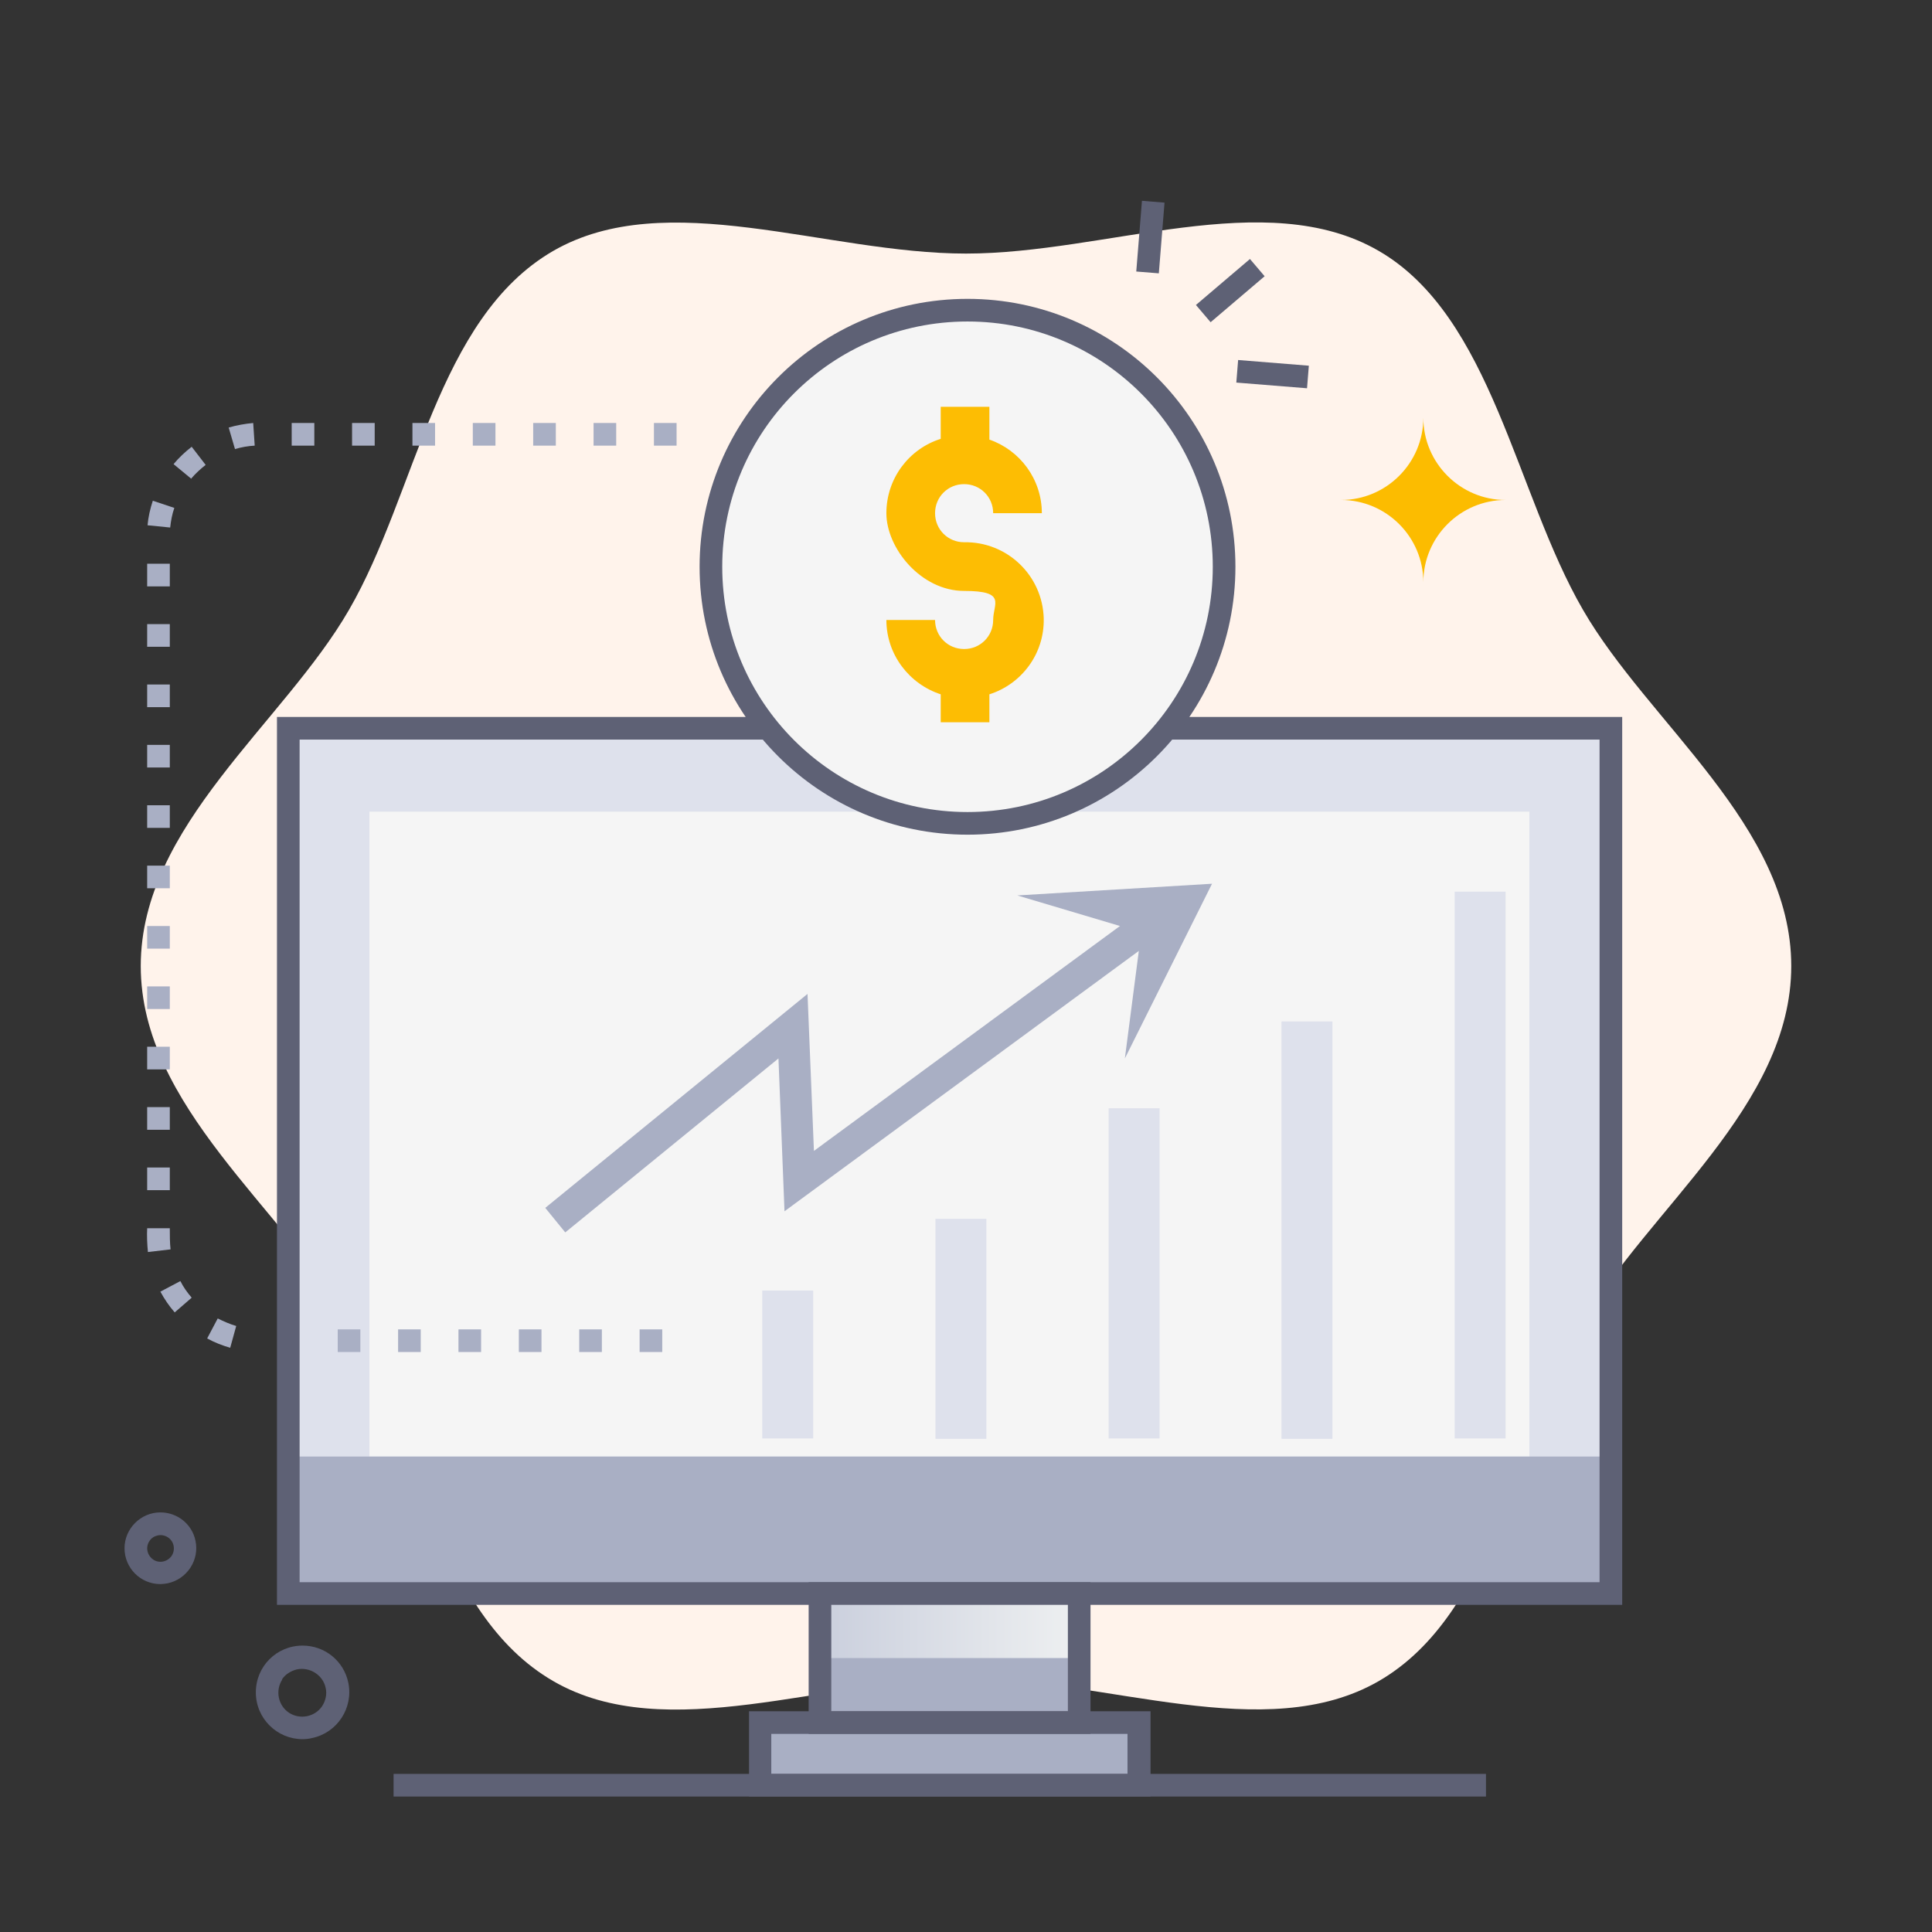 <?xml version="1.0" encoding="UTF-8"?>
<svg xmlns="http://www.w3.org/2000/svg" xmlns:xlink="http://www.w3.org/1999/xlink" version="1.1" viewBox="0 0 512 512">
  <rect x="0" y="0" width="512" height="512" fill="#333333" stroke="none"/>
  <defs>
    <style>
      .cls-1 {
        fill: #dee1ec;
      }

      .cls-2 {
        fill: #fdbd03;
      }

      .cls-3 {
        fill: #a9afc4;
      }

      .cls-4, .cls-5 {
        isolation: isolate;
      }

      .cls-6 {
        fill: #5e6175;
      }

      .cls-5 {
        fill: url(#linear-gradient);
        mix-blend-mode: multiply;
      }

      .cls-7 {
        fill: #fcbc00;
      }

      .cls-8 {
        fill: #f5f5f5;
      }

      .cls-9 {
        fill: #fff3eb;
      }
    </style>
    <linearGradient id="linear-gradient" x1="217.3" y1="81.1" x2="286" y2="81.1" gradientTransform="translate(0 512) scale(1 -1)" gradientUnits="userSpaceOnUse">
      <stop offset="0" stop-color="#cacfdd"/>
      <stop offset="1" stop-color="#eef0f1"/>
    </linearGradient>
  </defs>
  <!-- Generator: Adobe Illustrator 28.6.0, SVG Export Plug-In . SVG Version: 1.2.0 Build 709)  -->
  <g class="cls-4">
    <g id="Layer_1">
      <path class="cls-9" d="M474.7,256c0,37.1-37.9,64.4-55.2,94.4-17.9,30.9-23.2,77.2-54.1,95.1-30,17.3-72.3-.7-109.4-.7s-79.4,18.1-109.4.7c-30.9-17.9-36.2-64.2-54.1-95.1-17.3-30-55.2-57.2-55.2-94.4s37.9-64.4,55.2-94.4c17.9-30.9,23.2-77.2,54.1-95.1,30-17.3,72.3.7,109.4.7s79.4-18.1,109.4-.7,36.2,64.2,54.1,95.1c17.3,30,55.2,57.2,55.2,94.4Z"/>
      <rect class="cls-1" x="76.4" y="193" width="350.5" height="229.3"/>
      <rect class="cls-1" x="76.4" y="193" width="350.5" height="229.3"/>
      <rect class="cls-8" x="97.9" y="215.1" width="307.4" height="170.9"/>
      <rect class="cls-3" x="76.4" y="386" width="350.5" height="36.3"/>
      <rect class="cls-3" x="217.3" y="422.3" width="68.6" height="34.2"/>
      <rect class="cls-3" x="201.4" y="456.5" width="100.4" height="16.6"/>
      <path class="cls-6" d="M304.9,476.1h-106.4v-22.6h106.4v22.6ZM204.4,470.1h94.4v-10.6h-94.4v10.6Z"/>
      <path class="cls-6" d="M429.9,425.3H73.4v-235.3h356.5v235.3ZM79.4,419.3h344.5v-223.3H79.4v223.3Z"/>
      <rect class="cls-5" x="217.3" y="422.3" width="68.6" height="17.1"/>
      <path class="cls-6" d="M289,459.5h-74.7v-40.2h74.7v40.2ZM220.4,453.5h62.6v-28.2h-62.7v28.2Z"/>
      <rect class="cls-6" x="104.3" y="470.1" width="289.5" height="6"/>
      <rect class="cls-1" x="385.5" y="236.3" width="13.5" height="144.9"/>
      <rect class="cls-1" x="293.8" y="293.7" width="13.5" height="87.5"/>
      <rect class="cls-1" x="339.6" y="270.7" width="13.5" height="110.6"/>
      <rect class="cls-1" x="202" y="342" width="13.5" height="39.2"/>
      <rect class="cls-1" x="247.9" y="323" width="13.5" height="58.3"/>
      <rect class="cls-6" x="316.7" y="74.3" width="18.8" height="6" transform="translate(27.6 229.5) rotate(-40.4)"/>
      <rect class="cls-6" x="295.7" y="59.9" width="18.8" height="6" transform="translate(217.7 361.9) rotate(-85.4)"/>
      <rect class="cls-6" x="334.5" y="89.9" width="6" height="18.8" transform="translate(211.2 427.6) rotate(-85.4)"/>
      <path class="cls-6" d="M80.2,460.9c-6.8,0-12.4-5.5-12.4-12.4s5.5-12.4,12.4-12.4c5.9,0,10.9,4.1,12.1,9.8,1.4,6.7-2.9,13.3-9.6,14.7-.8.2-1.7.3-2.5.3ZM74.8,445.1c-1.9,2.9-1.1,6.9,1.8,8.8,2.9,1.9,6.9,1.1,8.8-1.8.9-1.4,1.3-3.2.9-4.8-.7-3.4-4.2-5.6-7.6-4.9-1.6.4-3.1,1.3-4,2.7Z"/>
      <path class="cls-6" d="M42.5,419.8c-5.3,0-9.5-4.3-9.5-9.5s4.3-9.5,9.5-9.5c4.5,0,8.4,3.1,9.3,7.5,1.1,5.1-2.2,10.2-7.4,11.3-.6.1-1.3.2-1.9.2ZM39.6,408.4c-1.1,1.6-.6,3.8,1,4.9,1.6,1.1,3.8.6,4.9-1,.5-.8.7-1.7.5-2.7-.4-1.9-2.3-3.1-4.2-2.7-.9.2-1.7.7-2.2,1.5Z"/>
      <path class="cls-3" d="M61.1,357.2c-2.1-.6-4.2-1.4-6.2-2.5l2.8-5.3c1.6.8,3.2,1.5,4.9,2l-1.6,5.8ZM46.3,347.8c-1.5-1.7-2.7-3.5-3.8-5.5l5.3-2.8c.8,1.6,1.8,3,3,4.4l-4.5,3.9ZM39.2,331.8c-.2-2.1-.3-4.2-.2-6.3h6c0,1.9,0,3.8.2,5.6l-6,.7ZM45,315.4h-6v-6h6v6ZM45,299.4h-6v-6h6v6ZM45,283.4h-6v-6h6v6ZM45,267.4h-6v-6h6v6ZM45,251.4h-6v-6h6v6ZM45,235.4h-6v-6h6v6ZM45,219.4h-6v-6h6v6ZM45,203.4h-6v-6h6v6ZM45,187.4h-6v-6h6v6ZM45,171.4h-6v-6h6v6ZM45,155.4h-6v-6h6v6ZM45.1,139.8l-6-.6c.2-2.2.7-4.4,1.4-6.5l5.7,1.9c-.6,1.7-.9,3.4-1.1,5.2ZM50.6,126.8l-4.6-3.8c1.4-1.7,3-3.2,4.8-4.6l3.7,4.8c-1.4,1.1-2.7,2.3-3.9,3.7ZM62.3,119.1l-1.7-5.8c2.1-.6,4.3-1,6.5-1.2l.4,6c-1.8.1-3.5.4-5.2.9ZM179.3,118.1h-6v-6h6v6ZM163.3,118.1h-6v-6h6v6ZM147.3,118.1h-6v-6h6v6ZM131.3,118.1h-6v-6h6v6ZM115.3,118.1h-6v-6h6v6ZM99.3,118.1h-6v-6h6v6ZM83.3,118.1h-6v-6h6v6Z"/>
      <path class="cls-3" d="M175.5,358.3h-6v-6h6v6ZM159.5,358.3h-6v-6h6v6ZM143.5,358.3h-6v-6h6v6ZM127.5,358.3h-6v-6h6v6ZM111.5,358.3h-6v-6h6v6ZM95.5,358.3h-6v-6h6v6Z"/>
      <path class="cls-7" d="M355.4,132.5c12,0,21.8,9.8,21.8,21.8h0c0-12,9.8-21.8,21.8-21.8h0c-12,0-21.8-9.8-21.8-21.8h0c0,12-9.8,21.8-21.8,21.8h0Z"/>
      <circle class="cls-8" cx="256.4" cy="150.2" r="68"/>
      <path class="cls-6" d="M256.4,221.2c-39.2,0-71-31.8-71-71s31.8-71,71-71,71,31.8,71,71c0,39.2-31.8,71-71,71ZM256.4,85.2c-35.9,0-65,29.1-65,65s29.1,65,65,65,65-29.1,65-65c0-35.9-29.1-65-65-65Z"/>
      <path class="cls-2" d="M276.6,163.9c-.3-11.4-9.7-20.4-21.1-20.2-4.3,0-7.7-3.4-7.7-7.7,0-4.3,3.4-7.7,7.7-7.7s7.7,3.4,7.7,7.7h12.9c0-9-5.8-16.7-13.9-19.5v-8.7h-12.9v8.5c-8.3,2.6-14.4,10.4-14.4,19.7s9.2,20.6,20.6,20.6,7.7,3.4,7.7,7.7-3.4,7.7-7.7,7.7-7.7-3.4-7.7-7.7h-12.9c0,9.2,6.1,17,14.4,19.7v7.4h12.9v-7.4c8.5-2.7,14.6-10.7,14.4-20.1Z"/>
      <polygon class="cls-3" points="321.2 234.2 269.6 237.3 296.8 245.4 215.7 305 214 263.4 144.5 320.1 149.8 326.6 206.3 280.5 207.9 321 301.8 252 298.1 280.5 321.2 234.2"/>
    </g>
  </g>
</svg>